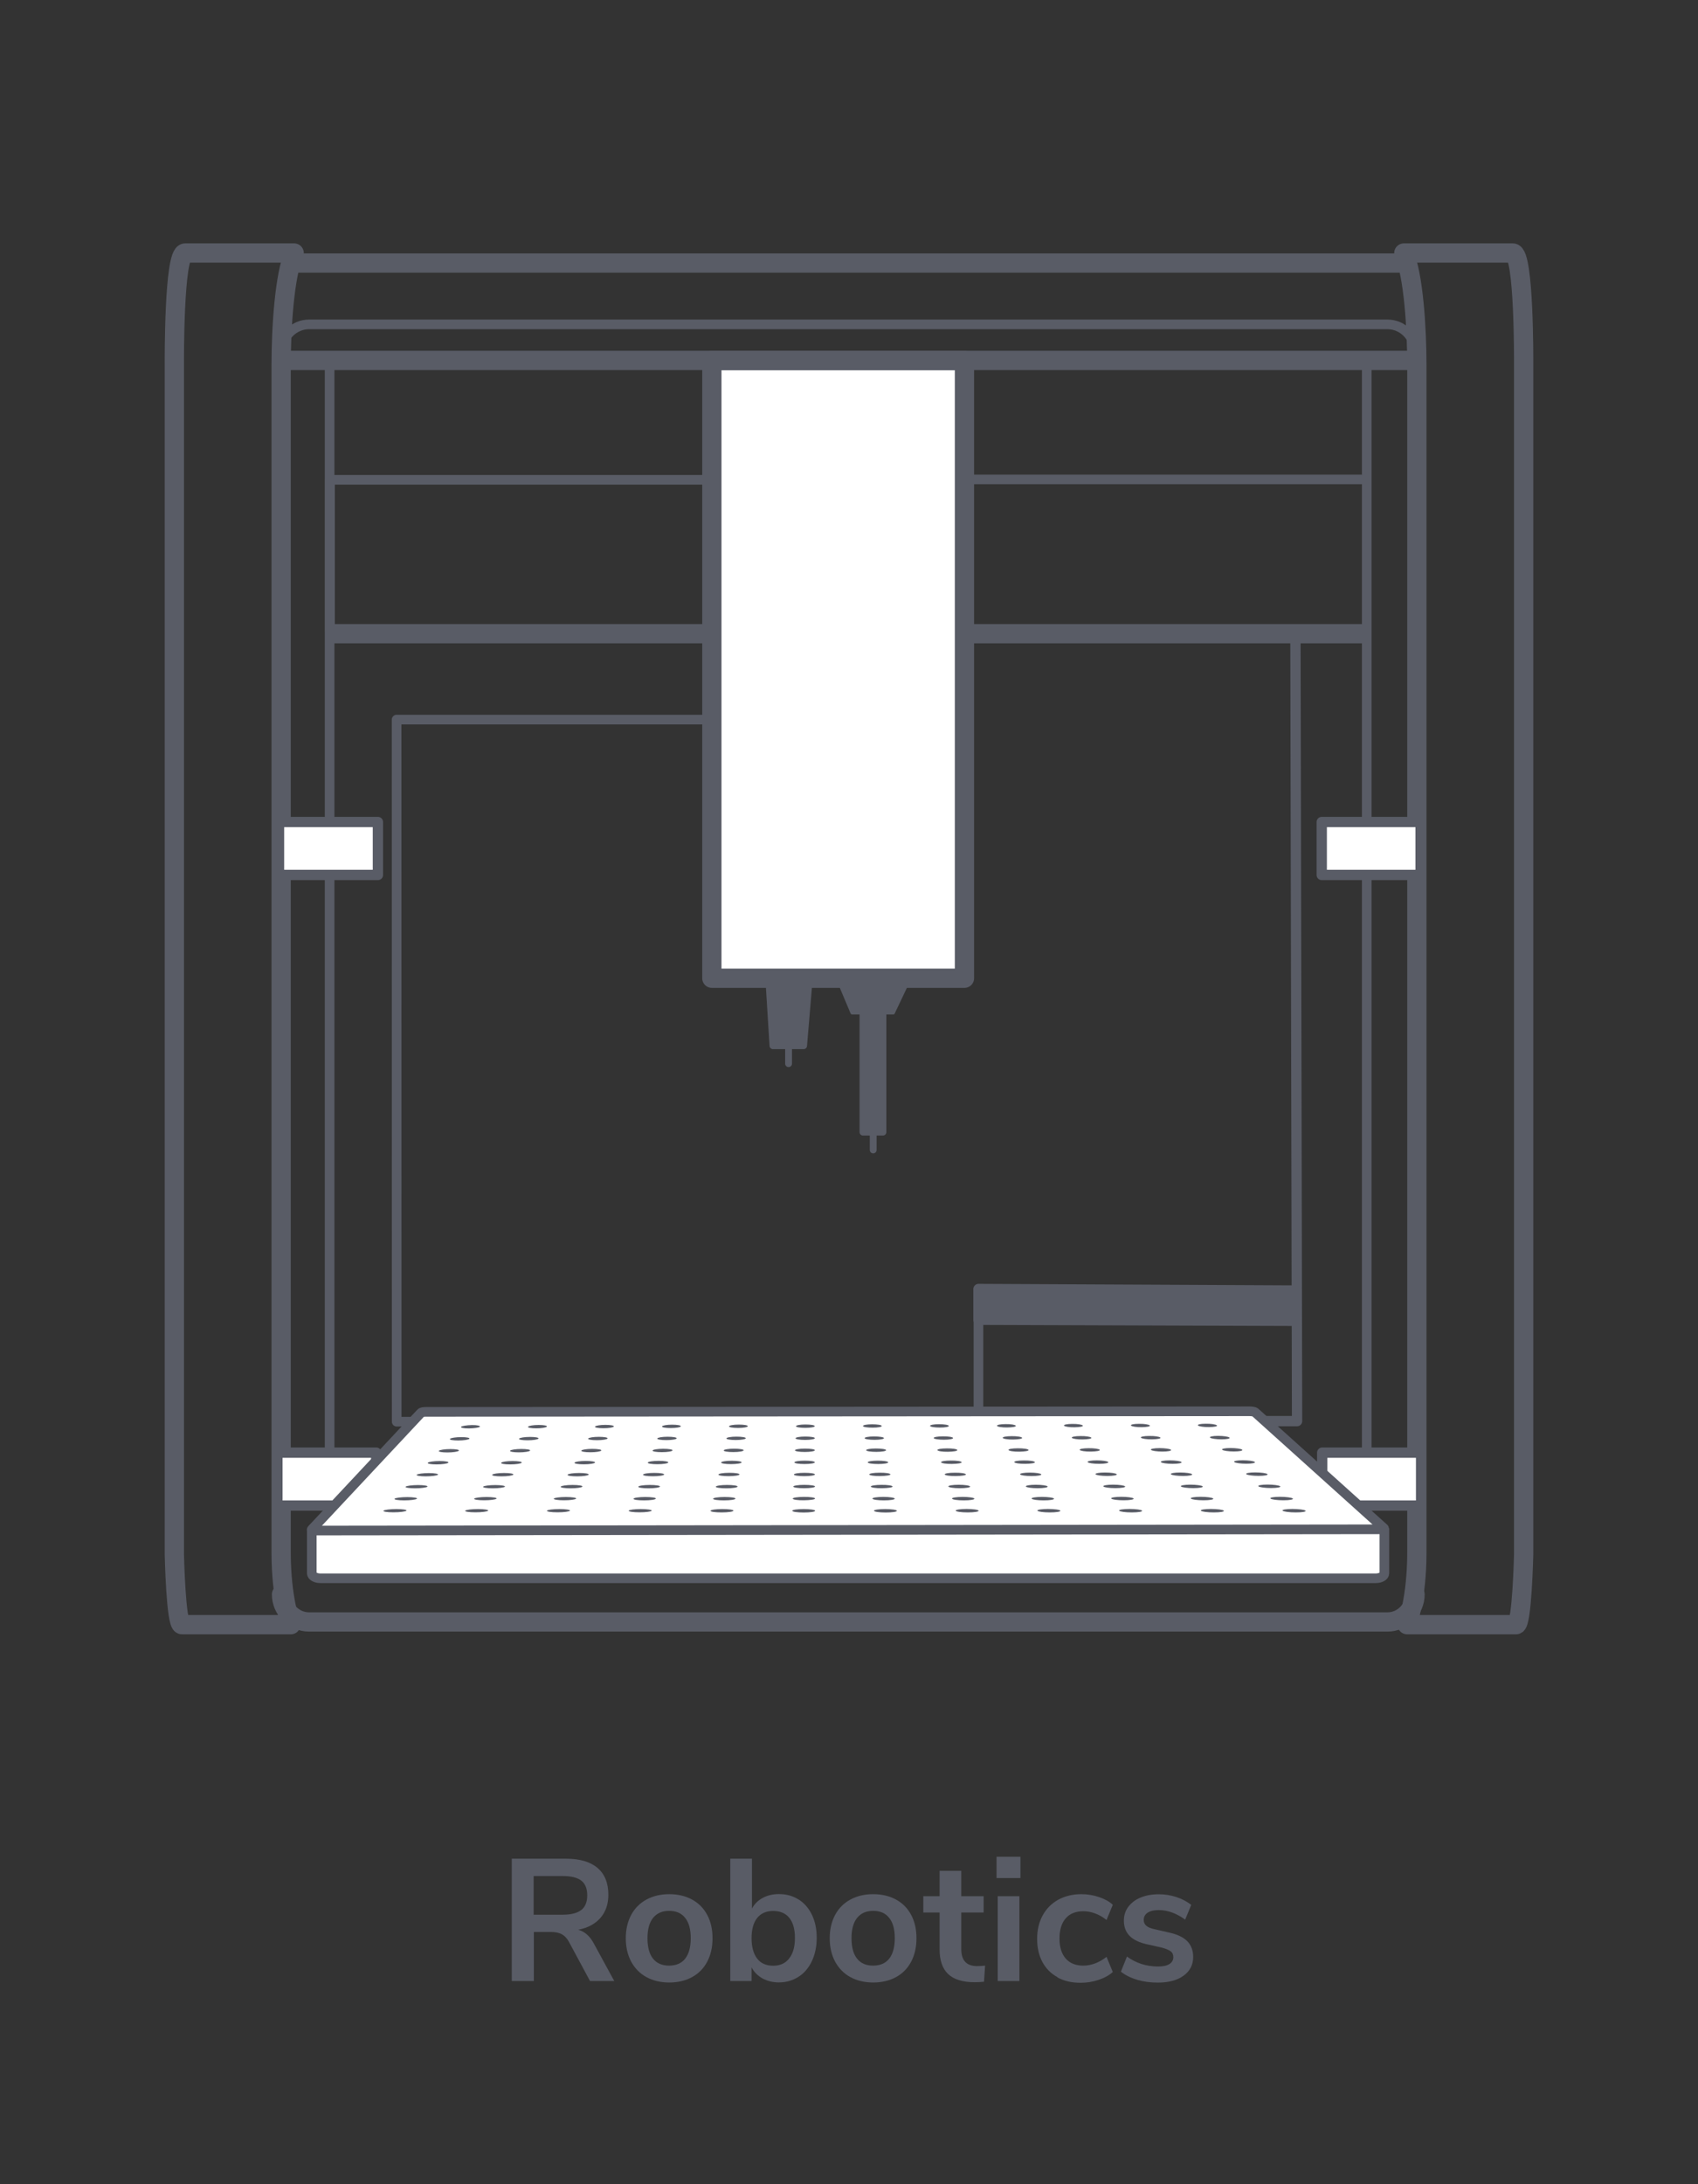 <?xml version="1.0" encoding="UTF-8"?><svg id="Layer_8" xmlns="http://www.w3.org/2000/svg" viewBox="0 0 176.18 226.5"><rect x="0" y="0" width="176.18" height="226.5" fill="#333333" stroke="none"/><defs><style>.cls-1,.cls-2,.cls-3,.cls-4,.cls-5,.cls-6,.cls-7,.cls-8,.cls-9,.cls-10,.cls-11,.cls-12{stroke:#595c66;stroke-linejoin:round;}.cls-1,.cls-2,.cls-6,.cls-8,.cls-9,.cls-12{fill:none;}.cls-1,.cls-3,.cls-4,.cls-5,.cls-8,.cls-11,.cls-12{stroke-linecap:round;}.cls-2,.cls-8,.cls-10{stroke-width:2px;}.cls-3{stroke-width:.36px;}.cls-3,.cls-4,.cls-5,.cls-13{fill:#595c66;}.cls-4,.cls-6,.cls-11{stroke-width:1.07px;}.cls-5,.cls-12{stroke-width:.71px;}.cls-7,.cls-10,.cls-11{fill:#fff;}</style></defs><line class="cls-1" x1="34.2" y1="37.56" x2="34.2" y2="153.42"/><line class="cls-1" x1="141.81" y1="37.56" x2="141.81" y2="154.2"/><path class="cls-8" d="M30.18,168.49h-11.31c-.62,0-.78-7.28-.78-7.28V37.61s-.06-11.37,1.12-11.37h11.31c-1.01,2.3-1.35,7.84-1.35,11.65v123.15c0,4.7,1.01,7.45,1.01,7.45Z"/><path class="cls-8" d="M146,168.49s10.7,0,11.31,0,.78-7.28.78-7.28V37.61s.06-11.37-1.12-11.37c-1.18,0-9.91,0-11.31,0,1.01,2.3,1.35,7.84,1.35,11.65,0,3.25,0,95.93,0,123.15,0,4.7-1.01,7.45-1.01,7.45Z"/><rect class="cls-10" x="73.86" y="37.39" width="26.21" height="64.06"/><path class="cls-8" d="M146.82,165.35c0,1.57-1.29,2.86-2.86,2.86H32.07c-1.57,0-2.86-1.29-2.86-2.86"/><path class="cls-1" d="M29.21,36.5c0-1.57,1.29-2.86,2.86-2.86h111.89c1.57,0,2.86,1.29,2.86,2.86"/><line class="cls-8" x1="30.44" y1="27.28" x2="145.75" y2="27.28"/><polyline class="cls-9" points="34.24 65.44 34.24 49.76 73.85 49.76"/><line class="cls-2" x1="100.06" y1="65.72" x2="141.59" y2="65.72"/><line class="cls-2" x1="34.33" y1="65.72" x2="73.83" y2="65.72"/><polyline class="cls-5" points="79.77 101.53 80.2 108.45 83.38 108.45 83.95 101.67"/><line class="cls-12" x1="81.82" y1="110.31" x2="81.82" y2="107.61"/><polyline class="cls-3" points="86.98 101.61 88.42 105.03 92.67 105.03 94.22 101.77"/><polyline class="cls-5" points="89.54 104.98 89.54 117.41 91.61 117.41 91.61 104.64"/><line class="cls-12" x1="90.6" y1="119.26" x2="90.6" y2="117.64"/><path class="cls-4" d="M134.44,136.98l-32.91-.11v-3.19l32.94.16s.03,3.19-.03,3.14Z"/><polyline class="cls-6" points="134.41 65.63 134.58 147.38 130.17 147.38"/><rect class="cls-11" x="137.14" y="85.25" width="10.26" height="5.49"/><rect class="cls-11" x="28.95" y="85.25" width="10.26" height="5.49"/><rect class="cls-11" x="28.78" y="150.65" width="10.26" height="5.49"/><rect class="cls-11" x="137.19" y="150.65" width="10.26" height="5.49"/><polyline class="cls-8" points="34.32 157.92 34.32 161.12 141.56 161.12 141.56 157.95"/><line class="cls-1" x1="135.82" y1="157.28" x2="39.14" y2="157.28"/><polyline class="cls-1" points="73.75 74.63 41.15 74.63 41.16 147.44 44.22 147.44"/><line class="cls-8" x1="29.66" y1="37.38" x2="146.52" y2="37.38"/><line class="cls-9" x1="100.32" y1="49.72" x2="141.64" y2="49.72"/><path class="cls-7" d="M143.64,158.49v4.67c0,.29-.4.52-.89.52H33.24c-.49,0-.89-.23-.89-.52v-4.52"/><path class="cls-7" d="M143.13,158.6l-110.3.13c-.32,0-.54-.05-.48-.11l11.33-12.1c.05-.06.31-.11.56-.1l85.4-.06c.26,0,.52.05.58.1l13.38,12.04c.06.06-.15.1-.47.1Z"/><path class="cls-13" d="M49.79,147.96c-.08.1-.59.17-1.13.18s-.91-.08-.82-.17.6-.17,1.13-.18.9.08.82.17ZM55.89,147.78c-.54,0-1.03.08-1.1.18s.31.17.85.17,1.03-.08,1.1-.18-.31-.17-.85-.17ZM62.81,147.77c-.54,0-1.02.08-1.07.18s.34.17.88.17,1.02-.08,1.07-.18-.34-.17-.88-.17ZM69.73,147.75c-.54,0-1,.08-1.04.18s.37.17.91.17,1.01-.08,1.04-.18-.37-.17-.91-.17ZM76.65,147.74c-.54,0-.99.08-1.01.18s.4.17.94.17.99-.08,1.01-.18-.41-.17-.94-.17ZM83.57,147.73c-.54,0-.98.08-.98.18s.43.17.97.17.98-.08.98-.18-.44-.17-.97-.17ZM90.49,147.71c-.54,0-.96.08-.95.18s.46.17,1,.17.97-.08.95-.18-.47-.17-1-.17ZM97.42,147.7c-.54,0-.95.08-.92.18s.49.17,1.03.17.95-.08.92-.18-.5-.17-1.03-.17ZM104.34,147.69c-.54,0-.93.08-.89.18s.52.18,1.06.17.94-.08.89-.18-.53-.18-1.06-.17ZM111.26,147.67c-.54,0-.92.08-.86.18s.55.18,1.09.17.93-.08.86-.18-.56-.18-1.09-.17ZM118.18,147.66c-.54,0-.91.08-.83.18s.58.18,1.12.17.91-.08.83-.18-.59-.18-1.12-.17ZM125.1,147.65c-.54,0-.89.08-.8.18s.61.18,1.16.17.9-.08.8-.18-.62-.18-1.16-.17ZM47.85,149.04c-.55,0-1.07.08-1.16.18s.29.17.85.17,1.08-.08,1.16-.18-.3-.17-.85-.17ZM54.99,149.02c-.55,0-1.06.08-1.13.18s.32.17.88.17,1.07-.08,1.13-.18-.33-.17-.88-.17ZM62.13,149.01c-.55,0-1.05.08-1.1.18s.35.17.91.17,1.05-.08,1.1-.18-.36-.17-.91-.17ZM69.27,149c-.55,0-1.03.08-1.07.18s.38.17.94.17,1.04-.08,1.07-.18-.39-.17-.94-.17ZM76.41,148.99c-.55,0-1.02.08-1.04.18s.41.17.97.17,1.02-.08,1.04-.18-.42-.17-.97-.17ZM83.55,148.98c-.55,0-1.01.08-1.01.18s.44.17,1,.17,1.01-.08,1.01-.18-.45-.17-1-.17ZM90.69,148.97c-.55,0-.99.08-.98.18s.48.17,1.03.17,1-.08.98-.18-.48-.17-1.03-.17ZM97.83,148.96c-.55,0-.98.08-.95.18s.51.17,1.06.17.98-.08.95-.18-.51-.18-1.06-.17ZM104.96,148.94c-.55,0-.96.08-.92.18s.54.18,1.09.17.97-.08.92-.18-.54-.18-1.09-.17ZM112.1,148.93c-.55,0-.95.08-.89.18s.57.18,1.13.17.96-.08.89-.18-.57-.18-1.13-.17ZM119.24,148.92c-.55,0-.94.08-.86.18s.6.18,1.16.17.94-.08.86-.18-.6-.18-1.16-.17ZM126.38,148.91c-.55,0-.92.08-.83.18s.63.18,1.19.18.93-.08.83-.18-.63-.18-1.19-.18ZM46.73,150.28c-.57,0-1.1.08-1.19.18s.31.17.88.17,1.11-.08,1.19-.18-.31-.17-.88-.17ZM54.09,150.27c-.57,0-1.09.08-1.16.18s.34.17.91.17,1.1-.08,1.16-.18-.34-.17-.91-.17ZM61.45,150.26c-.57,0-1.08.08-1.13.18s.37.17.94.17,1.08-.08,1.13-.18-.37-.17-.94-.17ZM68.81,150.25c-.57,0-1.06.08-1.1.18s.4.17.97.17,1.07-.08,1.1-.18-.4-.17-.97-.17ZM76.16,150.24c-.57,0-1.05.08-1.07.18s.43.17,1,.17,1.05-.08,1.07-.18-.43-.17-1-.17ZM83.52,150.23c-.57,0-1.04.08-1.04.18s.46.17,1.03.17,1.04-.08,1.04-.18-.46-.17-1.03-.17ZM90.88,150.22c-.57,0-1.02.08-1.01.18s.49.17,1.06.17,1.03-.08,1.01-.18-.49-.17-1.06-.17ZM98.24,150.21c-.57,0-1.01.08-.98.18s.52.18,1.09.17,1.01-.08.98-.18-.52-.18-1.09-.17ZM105.59,150.2c-.57,0-1,.08-.95.18s.55.18,1.13.17,1-.08.95-.18-.55-.18-1.13-.17ZM112.95,150.19c-.57,0-.98.08-.92.18s.58.18,1.16.17.99-.08.92-.18-.59-.18-1.16-.17ZM120.31,150.18c-.57,0-.97.08-.89.18s.61.18,1.19.18.97-.08.89-.18-.62-.18-1.19-.18ZM127.67,150.17c-.57,0-.95.08-.86.18s.64.18,1.22.18.96-.08.86-.18-.65-.18-1.22-.18ZM45.61,151.52c-.59,0-1.14.08-1.22.18s.32.17.91.17,1.14-.08,1.22-.18-.32-.17-.91-.17ZM53.19,151.52c-.59,0-1.12.08-1.19.18s.35.17.94.17,1.13-.08,1.19-.18-.35-.17-.94-.17ZM60.77,151.51c-.59,0-1.11.08-1.16.18s.38.17.97.17,1.11-.08,1.16-.18-.39-.17-.97-.17ZM68.34,151.5c-.59,0-1.09.08-1.13.18s.41.17,1,.17,1.1-.08,1.13-.18-.42-.17-1-.17ZM75.92,151.49c-.59,0-1.08.08-1.1.18s.44.17,1.03.17,1.09-.08,1.1-.18-.45-.17-1.03-.17ZM83.49,151.48c-.59,0-1.07.08-1.07.18s.47.17,1.06.17,1.07-.08,1.07-.18-.48-.17-1.06-.17ZM91.07,151.48c-.59,0-1.05.08-1.04.18s.5.17,1.09.17,1.06-.08,1.04-.18-.51-.17-1.09-.17ZM98.65,151.47c-.59,0-1.04.08-1.01.18s.53.18,1.13.17,1.04-.08,1.01-.18-.54-.18-1.13-.17ZM106.22,151.46c-.59,0-1.03.08-.98.18s.56.18,1.16.17,1.03-.08.98-.18-.57-.18-1.16-.17ZM113.8,151.45c-.59,0-1.01.08-.95.18s.59.18,1.19.18,1.02-.08.95-.18-.6-.18-1.19-.18ZM121.37,151.45c-.59,0-1,.08-.92.18s.62.18,1.22.18,1-.08.92-.18-.63-.18-1.22-.18ZM128.95,151.44c-.59,0-.99.08-.89.18s.66.18,1.25.18.99-.08.89-.18-.66-.18-1.25-.18ZM44.5,152.77c-.6,0-1.17.08-1.26.17s.33.17.94.17,1.17-.08,1.26-.17-.34-.17-.94-.17ZM52.29,152.76c-.6,0-1.15.08-1.22.18s.36.17.97.17,1.16-.08,1.22-.18-.37-.17-.97-.17ZM60.08,152.76c-.6,0-1.14.08-1.19.18s.39.17,1,.17,1.14-.08,1.19-.18-.4-.17-1-.17ZM67.88,152.75c-.6,0-1.13.08-1.16.18s.42.17,1.03.17,1.13-.08,1.16-.18-.43-.17-1.03-.17ZM75.67,152.74c-.6,0-1.11.08-1.13.18s.46.17,1.06.17,1.12-.08,1.13-.18-.46-.17-1.06-.17ZM83.47,152.74c-.6,0-1.1.08-1.1.18s.49.17,1.09.17,1.1-.08,1.1-.18-.49-.17-1.09-.17ZM91.26,152.73c-.6,0-1.08.08-1.07.18s.52.18,1.13.17,1.09-.08,1.07-.18-.52-.18-1.13-.17ZM99.06,152.73c-.6,0-1.07.08-1.04.18s.55.18,1.16.17,1.08-.08,1.04-.18-.55-.18-1.16-.17ZM106.85,152.72c-.6,0-1.06.08-1.01.18s.58.18,1.19.18,1.06-.08,1.01-.18-.58-.18-1.19-.18ZM114.65,152.71c-.6,0-1.04.08-.98.18s.61.18,1.22.18,1.05-.08.98-.18-.61-.18-1.22-.18ZM122.44,152.71c-.6,0-1.03.08-.95.18s.64.18,1.25.18,1.03-.08.95-.18-.64-.18-1.25-.18ZM130.23,152.7c-.6,0-1.02.08-.92.18s.67.18,1.28.18,1.02-.08.92-.18-.67-.18-1.28-.18ZM43.38,154.01c-.62,0-1.2.08-1.29.17s.35.17.97.17,1.2-.08,1.29-.17-.35-.17-.97-.17ZM51.39,154.01c-.62,0-1.18.08-1.26.17s.38.17,1,.17,1.19-.08,1.26-.17-.38-.17-1-.17ZM59.4,154c-.62,0-1.17.08-1.22.18s.41.17,1.03.17,1.17-.08,1.22-.18-.41-.17-1.03-.17ZM67.42,154c-.62,0-1.16.08-1.19.18s.44.17,1.06.17,1.16-.08,1.19-.18-.44-.17-1.06-.17ZM75.43,154c-.62,0-1.14.08-1.16.18s.47.17,1.1.17,1.15-.08,1.16-.18-.47-.17-1.1-.17ZM83.44,153.99c-.62,0-1.13.08-1.13.18s.5.17,1.13.17,1.13-.08,1.13-.18-.5-.17-1.13-.17ZM91.45,153.99c-.62,0-1.11.08-1.1.18s.53.18,1.16.17,1.12-.08,1.1-.18-.53-.18-1.16-.17ZM99.47,153.98c-.62,0-1.1.08-1.07.18s.56.18,1.19.18,1.11-.08,1.07-.18-.57-.18-1.19-.18ZM107.48,153.98c-.62,0-1.09.08-1.04.18s.59.18,1.22.18,1.09-.08,1.04-.18-.6-.18-1.22-.18ZM115.49,153.97c-.62,0-1.07.08-1.01.18s.62.18,1.25.18,1.08-.08,1.01-.18-.63-.18-1.25-.18ZM123.51,153.97c-.62,0-1.06.08-.98.18s.65.18,1.28.18,1.06-.08.98-.18-.66-.18-1.28-.18ZM131.52,153.96c-.62,0-1.05.08-.95.18s.68.18,1.31.18,1.05-.08.95-.18-.69-.18-1.31-.18ZM42.26,155.26c-.64,0-1.23.08-1.32.17s.36.17,1,.17,1.23-.08,1.32-.17-.37-.17-1-.17ZM50.49,155.25c-.64,0-1.21.08-1.29.17s.39.17,1.03.17,1.22-.08,1.29-.17-.4-.17-1.03-.17ZM58.72,155.25c-.64,0-1.2.08-1.26.17s.42.17,1.06.17,1.2-.08,1.26-.17-.43-.17-1.06-.17ZM66.95,155.25c-.64,0-1.19.08-1.22.18s.45.17,1.1.17,1.19-.08,1.22-.18-.46-.17-1.1-.17ZM75.18,155.25c-.64,0-1.17.08-1.19.18s.48.17,1.13.17,1.18-.08,1.19-.18-.49-.17-1.13-.17ZM83.41,155.24c-.64,0-1.16.08-1.16.18s.51.18,1.16.17,1.16-.08,1.16-.18-.52-.18-1.16-.17ZM91.65,155.24c-.64,0-1.15.08-1.13.18s.54.18,1.19.18,1.15-.08,1.13-.18-.55-.18-1.19-.18ZM99.88,155.24c-.64,0-1.13.08-1.1.18s.57.18,1.22.18,1.14-.08,1.1-.18-.58-.18-1.22-.18ZM108.11,155.24c-.64,0-1.12.08-1.07.18s.6.18,1.25.18,1.12-.08,1.07-.18-.61-.18-1.25-.18ZM116.34,155.23c-.64,0-1.1.08-1.04.18s.64.18,1.28.18,1.11-.08,1.04-.18-.64-.18-1.28-.18ZM124.57,155.23c-.64,0-1.09.08-1.01.18s.67.18,1.31.18,1.1-.08,1.01-.18-.67-.18-1.31-.18ZM132.8,155.23c-.64,0-1.08.08-.98.18s.7.18,1.34.18,1.08-.08.98-.18-.7-.18-1.34-.18ZM41.14,156.5c-.66,0-1.26.08-1.35.17s.37.17,1.03.17,1.26-.08,1.35-.17-.38-.17-1.03-.17ZM49.59,156.5c-.66,0-1.24.08-1.32.17s.4.17,1.06.17,1.25-.08,1.32-.17-.41-.17-1.06-.17ZM58.04,156.5c-.66,0-1.23.08-1.29.17s.44.17,1.1.17,1.24-.08,1.29-.17-.44-.17-1.1-.17ZM66.49,156.5c-.66,0-1.22.08-1.26.17s.47.17,1.13.17,1.22-.08,1.26-.17-.47-.17-1.13-.17ZM74.94,156.5c-.66,0-1.2.08-1.22.18s.5.17,1.16.17,1.21-.08,1.22-.18-.5-.17-1.16-.17ZM83.39,156.5c-.66,0-1.19.08-1.19.18s.53.18,1.19.18,1.19-.08,1.19-.18-.53-.18-1.19-.18ZM91.84,156.5c-.66,0-1.18.08-1.16.18s.56.18,1.22.18,1.18-.08,1.16-.18-.56-.18-1.22-.18ZM100.29,156.49c-.66,0-1.16.08-1.13.18s.59.18,1.25.18,1.17-.08,1.13-.18-.59-.18-1.25-.18ZM108.74,156.49c-.66,0-1.15.08-1.1.18s.62.18,1.28.18,1.15-.08,1.1-.18-.62-.18-1.28-.18ZM117.19,156.49c-.66,0-1.14.08-1.07.18s.65.18,1.31.18,1.14-.08,1.07-.18-.65-.18-1.31-.18ZM125.64,156.49c-.66,0-1.12.08-1.04.18s.68.18,1.34.18,1.13-.08,1.04-.18-.68-.18-1.34-.18ZM134.09,156.49c-.66,0-1.11.08-1.01.18s.71.18,1.37.18,1.11-.08,1.01-.18-.71-.18-1.37-.18Z"/><line class="cls-1" x1="101.52" y1="133.72" x2="101.52" y2="146.05"/><path class="cls-13" d="M63.74,205.45h-2.52l-2.18-4.05c-.2-.38-.46-.65-.76-.81-.3-.16-.68-.23-1.13-.23h-1.76v5.09h-2.29v-12.69h5.62c1.44,0,2.53.32,3.28.96.75.64,1.12,1.57,1.12,2.78,0,.97-.27,1.77-.82,2.4s-1.32,1.04-2.31,1.23c.67.18,1.21.65,1.62,1.42l2.12,3.89ZM60.32,198.08c.41-.33.61-.84.61-1.52s-.2-1.2-.61-1.52c-.41-.32-1.05-.48-1.93-.48h-3.02v4.01h3.02c.88,0,1.52-.17,1.93-.5Z"/><path class="cls-13" d="M67.07,205.04c-.68-.37-1.2-.91-1.58-1.6-.37-.7-.56-1.51-.56-2.43s.19-1.73.56-2.42c.37-.69.9-1.22,1.58-1.59.68-.37,1.47-.56,2.37-.56s1.69.19,2.37.56,1.2.9,1.57,1.59c.37.69.55,1.5.55,2.42s-.18,1.73-.55,2.43c-.37.7-.89,1.23-1.57,1.6s-1.47.56-2.37.56-1.69-.19-2.37-.56ZM71.09,203.13c.38-.48.58-1.19.58-2.12s-.19-1.63-.58-2.11c-.38-.49-.94-.73-1.66-.73s-1.27.24-1.67.73c-.39.49-.58,1.19-.58,2.11s.19,1.64.58,2.12c.38.48.94.72,1.66.72s1.29-.24,1.67-.72Z"/><path class="cls-13" d="M82.86,196.99c.59.37,1.05.9,1.38,1.58s.5,1.48.5,2.39-.17,1.72-.5,2.42c-.33.7-.79,1.25-1.39,1.63s-1.27.58-2.03.58c-.64,0-1.2-.14-1.7-.41-.5-.28-.88-.66-1.14-1.15v1.42h-2.21v-12.69h2.25v5.17c.26-.48.64-.85,1.13-1.11s1.05-.39,1.67-.39c.77,0,1.45.19,2.03.56ZM81.89,203.09c.4-.5.59-1.21.59-2.12s-.2-1.59-.58-2.07c-.39-.48-.95-.72-1.67-.72s-1.28.24-1.67.73-.58,1.19-.58,2.1.2,1.61.58,2.11.95.74,1.67.74,1.26-.25,1.66-.76Z"/><path class="cls-13" d="M88.23,205.04c-.68-.37-1.2-.91-1.58-1.6-.37-.7-.56-1.51-.56-2.43s.19-1.73.56-2.42c.37-.69.9-1.22,1.58-1.59.68-.37,1.47-.56,2.37-.56s1.69.19,2.37.56,1.2.9,1.57,1.59c.37.69.55,1.5.55,2.42s-.18,1.73-.55,2.43c-.37.7-.89,1.23-1.57,1.6s-1.47.56-2.37.56-1.69-.19-2.37-.56ZM92.26,203.13c.38-.48.58-1.19.58-2.12s-.19-1.63-.58-2.11c-.38-.49-.94-.73-1.66-.73s-1.27.24-1.67.73c-.39.49-.58,1.19-.58,2.11s.19,1.64.58,2.12c.38.48.94.72,1.66.72s1.29-.24,1.67-.72Z"/><path class="cls-13" d="M102.21,203.85l-.11,1.67c-.36.04-.69.05-.99.05-1.24,0-2.15-.29-2.74-.85-.59-.57-.88-1.42-.88-2.55v-3.83h-1.69v-1.69h1.69v-2.63h2.25v2.63h2.32v1.69h-2.32v3.8c0,1.18.55,1.76,1.64,1.76.26,0,.54-.02.83-.05Z"/><path class="cls-13" d="M105.88,192.56v2.21h-2.48v-2.21h2.48ZM103.52,196.65h2.25v8.8h-2.25v-8.8Z"/><path class="cls-13" d="M109.71,205.04c-.68-.37-1.2-.9-1.56-1.58-.36-.68-.54-1.48-.54-2.39s.19-1.72.57-2.42c.38-.7.92-1.24,1.61-1.63.7-.38,1.5-.58,2.41-.58.62,0,1.23.1,1.83.3.59.2,1.07.46,1.43.8l-.65,1.58c-.37-.3-.76-.53-1.18-.68-.41-.16-.83-.23-1.23-.23-.78,0-1.39.24-1.82.73-.43.49-.65,1.19-.65,2.1s.22,1.59.65,2.08c.43.49,1.04.73,1.82.73.41,0,.82-.08,1.23-.23.41-.16.81-.38,1.18-.68l.65,1.57c-.38.35-.88.62-1.48.82-.6.2-1.22.3-1.87.3-.92,0-1.72-.19-2.4-.56Z"/><path class="cls-13" d="M117.97,205.31c-.65-.19-1.21-.47-1.67-.83l.63-1.57c.94.68,2.01,1.03,3.22,1.03.52,0,.91-.08,1.18-.25s.41-.41.41-.72c0-.26-.09-.47-.28-.61-.19-.14-.52-.28-1-.4l-1.44-.32c-.82-.18-1.42-.47-1.82-.88-.4-.41-.59-.94-.59-1.58,0-.54.15-1.02.46-1.43.31-.41.73-.74,1.28-.96.55-.23,1.18-.34,1.9-.34.62,0,1.23.1,1.81.29.58.19,1.09.46,1.54.81l-.63,1.53c-.91-.66-1.82-.99-2.74-.99-.49,0-.88.09-1.15.27-.28.18-.41.43-.41.76,0,.24.09.44.26.59s.45.28.84.36l1.49.34c.88.19,1.52.49,1.93.91s.61.96.61,1.63c0,.82-.33,1.46-.99,1.94-.66.48-1.55.72-2.68.72-.78,0-1.5-.1-2.15-.29Z"/></svg>